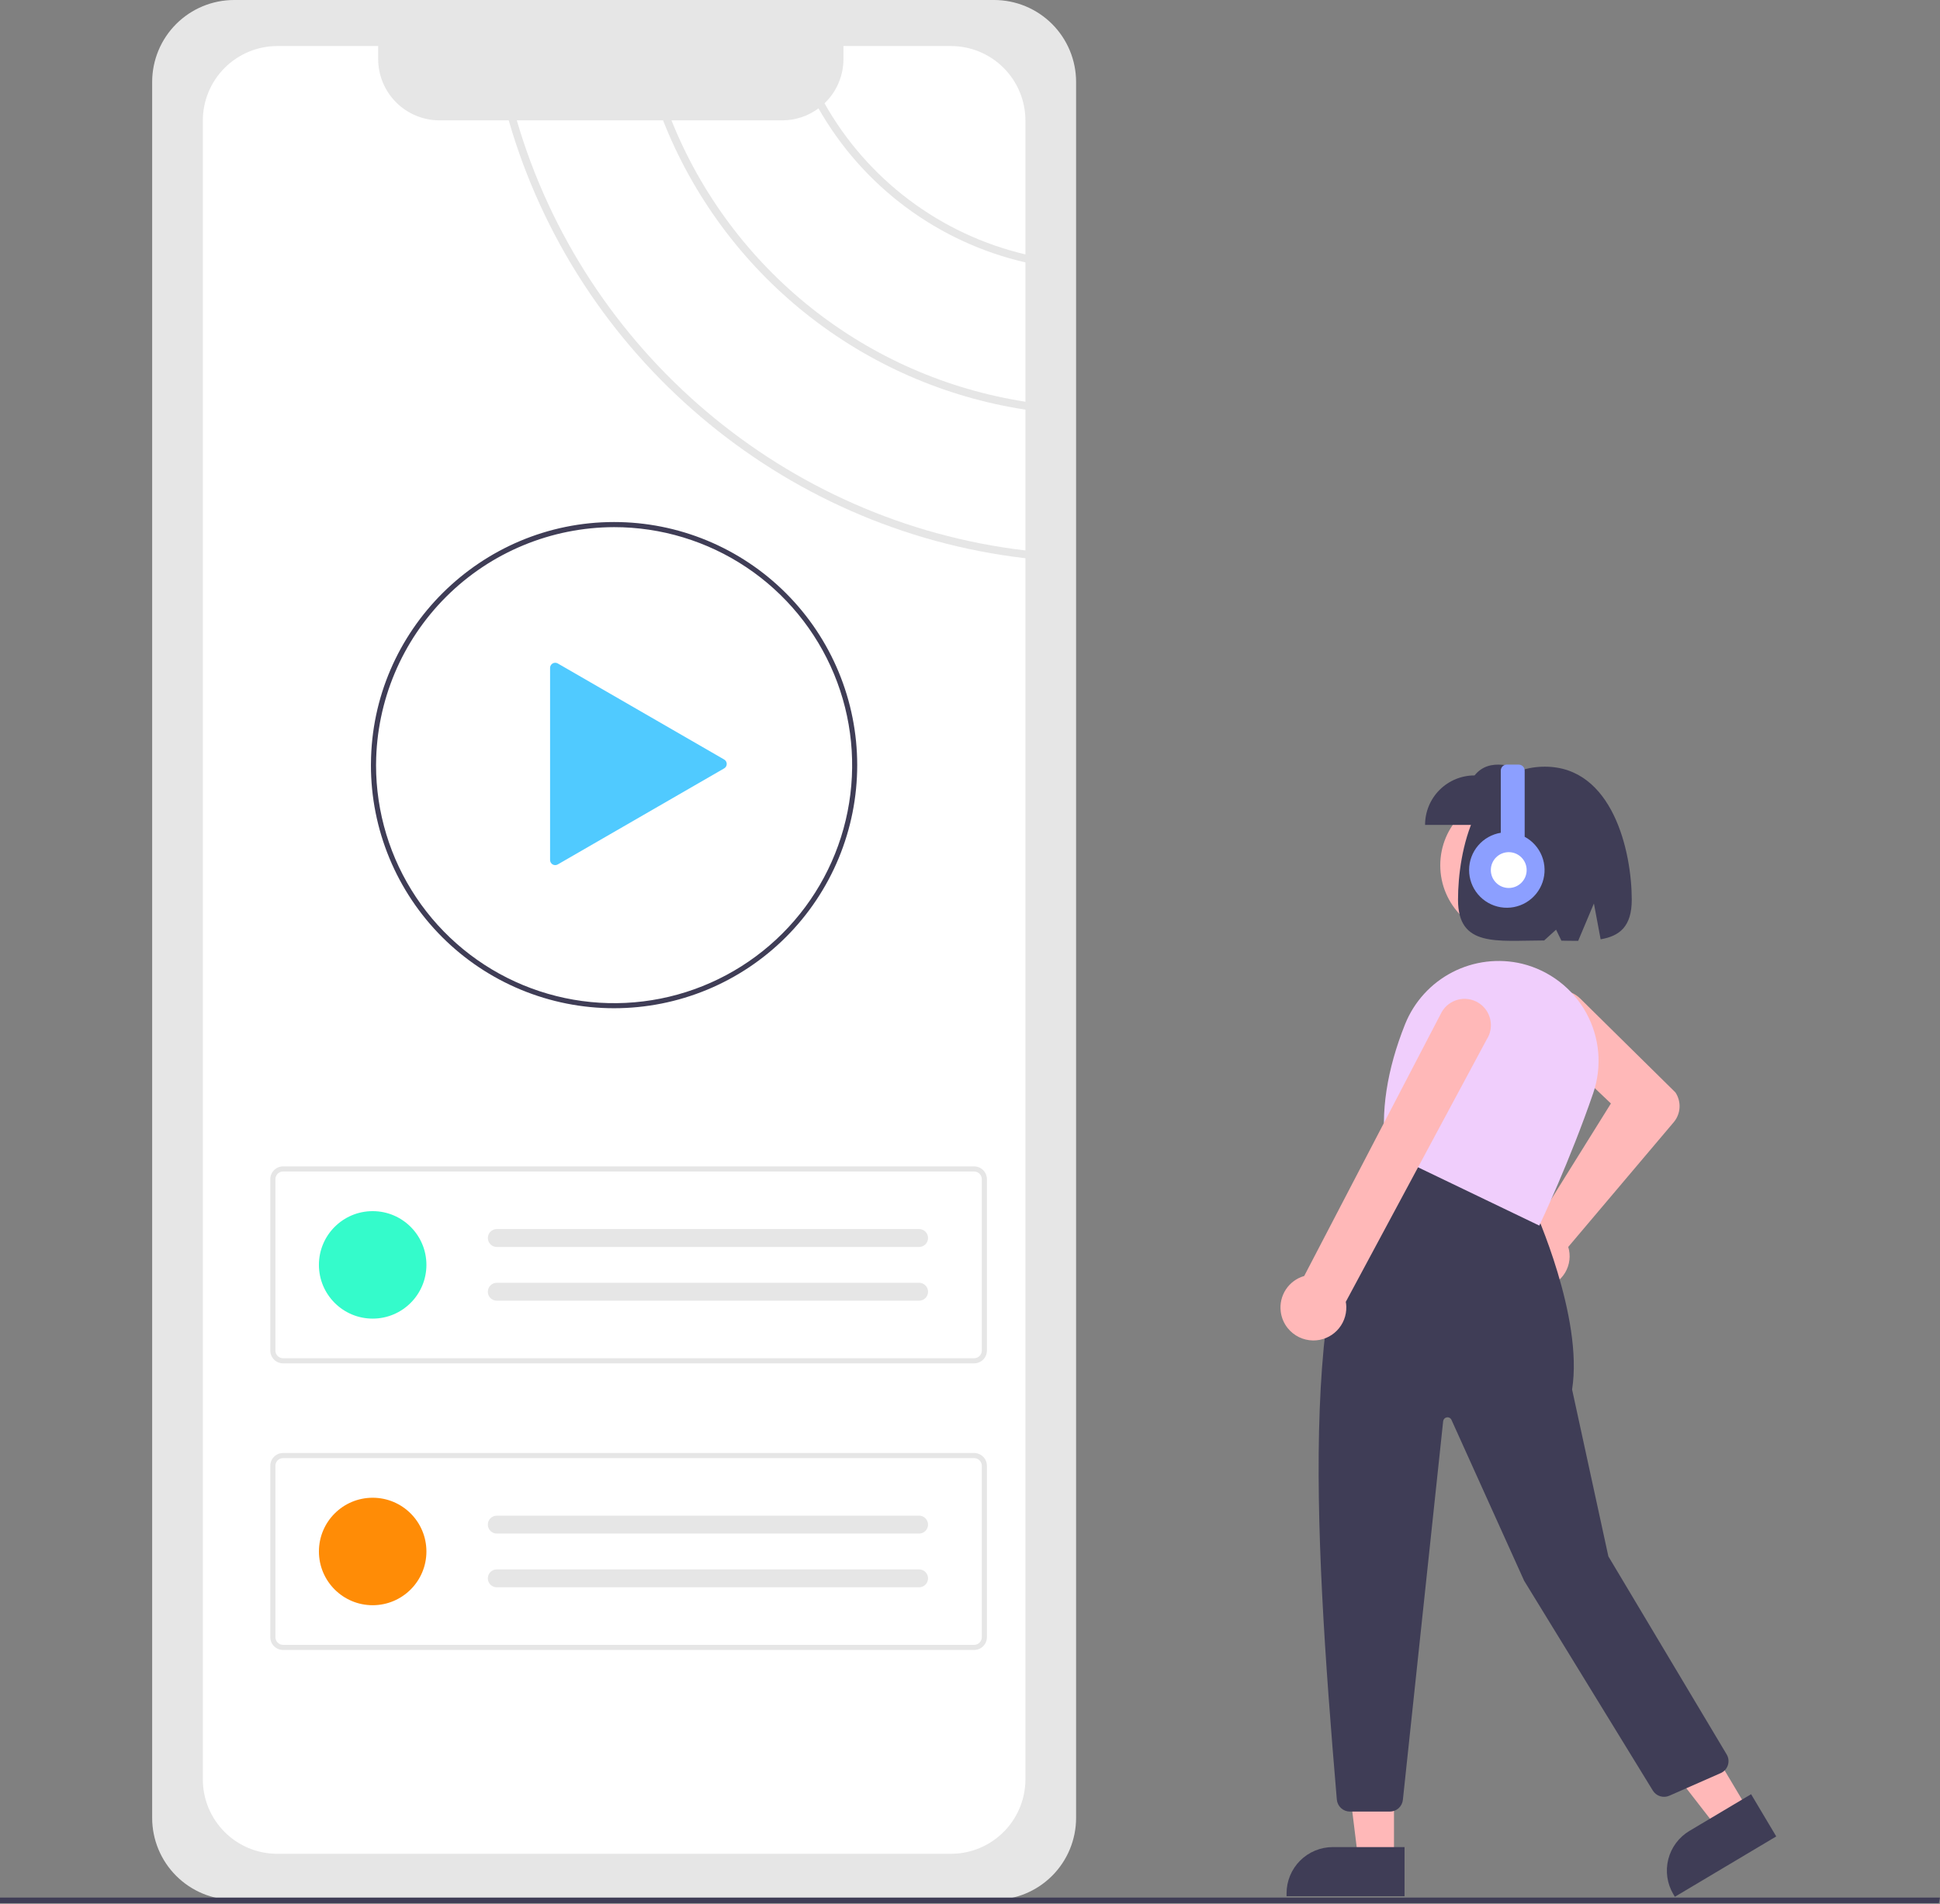 <?xml version="1.0" encoding="UTF-8"?> <svg xmlns="http://www.w3.org/2000/svg" width="758" height="744" viewBox="0 0 758 744" fill="none"><rect x="0" y="0" width="758" height="744" fill="#808080" stroke="none"/> <g clip-path="url(#clip0_970_568)"> <path d="M91.453 0C82.969 0.01 74.835 3.384 68.836 9.383C62.837 15.382 59.463 23.516 59.453 32V710.428C59.463 718.912 62.837 727.046 68.836 733.045C74.835 739.044 82.969 742.418 91.453 742.428H388.453C396.937 742.418 405.071 739.044 411.07 733.045C417.069 727.046 420.443 718.912 420.453 710.428V32C420.444 23.516 417.069 15.382 411.07 9.383C405.071 3.384 396.937 0.01 388.453 0H91.453Z" fill="#E6E6E6"></path> <path d="M400.66 156.981V102.541C383.748 98.657 367.827 91.301 353.908 80.94C339.988 70.579 328.374 57.438 319.801 42.352C315.688 45.401 310.701 47.042 305.581 47.032H262.352C273.887 75.782 292.703 101.036 316.952 120.313C341.201 139.59 370.049 152.227 400.66 156.981Z" fill="white"></path> <path d="M400.656 99.422V47.122C400.657 43.296 399.905 39.508 398.441 35.973C396.978 32.438 394.832 29.227 392.127 26.521C389.422 23.816 386.21 21.671 382.675 20.207C379.14 18.744 375.352 17.991 371.526 17.992H329.556V23.042C329.56 26.281 328.907 29.487 327.635 32.466C326.363 35.445 324.499 38.134 322.156 40.371C330.449 55.105 341.706 67.96 355.217 78.123C368.729 88.287 384.201 95.538 400.656 99.42V99.422Z" fill="white"></path> <path d="M198.767 47.032H171.736C165.375 47.03 159.275 44.502 154.778 40.003C150.281 35.504 147.755 29.403 147.756 23.042V17.992H108.38C104.554 17.992 100.766 18.745 97.232 20.209C93.697 21.673 90.486 23.819 87.781 26.524C85.076 29.23 82.93 32.441 81.466 35.976C80.003 39.51 79.249 43.298 79.25 47.124V695.324C79.246 699.15 79.997 702.939 81.46 706.474C82.922 710.009 85.068 713.22 87.774 715.924C90.48 718.628 93.693 720.772 97.229 722.232C100.765 723.693 104.554 724.441 108.38 724.434H371.53C372.73 724.437 373.929 724.363 375.12 724.214C382.165 723.336 388.648 719.916 393.351 714.596C398.053 709.277 400.652 702.424 400.66 695.324V218.15C304.947 207.064 225.198 138.771 198.767 47.032Z" fill="white"></path> <path d="M259.07 47.035H201.93C228.23 137.074 306.61 204.063 400.659 215.103V160.083C369.229 155.278 339.611 142.308 314.765 122.47C289.918 102.632 270.713 76.621 259.069 47.035H259.07Z" fill="white"></path> <path d="M380.609 532.782H110.609C109.284 532.78 108.013 532.253 107.076 531.315C106.138 530.378 105.611 529.107 105.609 527.782V460.807C105.611 459.481 106.138 458.21 107.076 457.273C108.013 456.336 109.284 455.808 110.609 455.807H380.609C381.935 455.808 383.206 456.336 384.143 457.273C385.08 458.21 385.608 459.481 385.609 460.807V527.783C385.608 529.108 385.08 530.379 384.143 531.316C383.206 532.253 381.935 532.78 380.609 532.782ZM110.609 457.806C109.814 457.806 109.051 458.122 108.488 458.684C107.925 459.247 107.609 460.01 107.609 460.806V527.782C107.609 528.577 107.925 529.34 108.488 529.903C109.051 530.466 109.814 530.782 110.609 530.782H380.609C381.405 530.782 382.168 530.466 382.731 529.903C383.293 529.34 383.609 528.577 383.609 527.782V460.807C383.609 460.011 383.293 459.248 382.731 458.685C382.168 458.123 381.405 457.807 380.609 457.807L110.609 457.806Z" fill="#E6E6E6"></path> <path d="M145.609 515.293C157.207 515.293 166.609 505.891 166.609 494.293C166.609 482.695 157.207 473.293 145.609 473.293C134.011 473.293 124.609 482.695 124.609 494.293C124.609 505.891 134.011 515.293 145.609 515.293Z" fill="#34FBCB"></path> <path d="M194.109 480.293C193.181 480.293 192.291 480.662 191.634 481.318C190.978 481.974 190.609 482.865 190.609 483.793C190.609 484.721 190.978 485.611 191.634 486.268C192.291 486.924 193.181 487.293 194.109 487.293H359.109C360.038 487.293 360.928 486.924 361.584 486.268C362.241 485.611 362.609 484.721 362.609 483.793C362.609 482.865 362.241 481.974 361.584 481.318C360.928 480.662 360.038 480.293 359.109 480.293H194.109Z" fill="#E6E6E6"></path> <path d="M194.109 501.293C193.181 501.293 192.291 501.662 191.634 502.318C190.978 502.974 190.609 503.865 190.609 504.793C190.609 505.721 190.978 506.611 191.634 507.268C192.291 507.924 193.181 508.293 194.109 508.293H359.109C360.038 508.293 360.928 507.924 361.584 507.268C362.241 506.611 362.609 505.721 362.609 504.793C362.609 503.865 362.241 502.974 361.584 502.318C360.928 501.662 360.038 501.293 359.109 501.293H194.109Z" fill="#E6E6E6"></path> <path d="M380.609 644.782H110.609C109.284 644.78 108.013 644.253 107.076 643.315C106.138 642.378 105.611 641.107 105.609 639.782V572.807C105.611 571.481 106.138 570.21 107.076 569.273C108.013 568.336 109.284 567.808 110.609 567.807H380.609C381.935 567.808 383.206 568.336 384.143 569.273C385.08 570.21 385.608 571.481 385.609 572.807V639.783C385.608 641.108 385.08 642.379 384.143 643.316C383.206 644.253 381.935 644.78 380.609 644.782ZM110.609 569.806C109.814 569.806 109.051 570.122 108.488 570.684C107.925 571.247 107.609 572.01 107.609 572.806V639.782C107.609 640.577 107.925 641.34 108.488 641.903C109.051 642.466 109.814 642.782 110.609 642.782H380.609C381.405 642.782 382.168 642.466 382.731 641.903C383.293 641.34 383.609 640.577 383.609 639.782V572.807C383.609 572.011 383.293 571.248 382.731 570.685C382.168 570.123 381.405 569.807 380.609 569.807L110.609 569.806Z" fill="#E6E6E6"></path> <path d="M145.609 627.293C157.207 627.293 166.609 617.891 166.609 606.293C166.609 594.695 157.207 585.293 145.609 585.293C134.011 585.293 124.609 594.695 124.609 606.293C124.609 617.891 134.011 627.293 145.609 627.293Z" fill="#FF8C06"></path> <path d="M194.109 592.293C193.181 592.293 192.291 592.662 191.634 593.318C190.978 593.974 190.609 594.865 190.609 595.793C190.609 596.721 190.978 597.611 191.634 598.268C192.291 598.924 193.181 599.293 194.109 599.293H359.109C360.038 599.293 360.928 598.924 361.584 598.268C362.241 597.611 362.609 596.721 362.609 595.793C362.609 594.865 362.241 593.974 361.584 593.318C360.928 592.662 360.038 592.293 359.109 592.293H194.109Z" fill="#E6E6E6"></path> <path d="M194.109 613.293C193.181 613.293 192.291 613.662 191.634 614.318C190.978 614.974 190.609 615.865 190.609 616.793C190.609 617.721 190.978 618.611 191.634 619.268C192.291 619.924 193.181 620.293 194.109 620.293H359.109C360.038 620.293 360.928 619.924 361.584 619.268C362.241 618.611 362.609 617.721 362.609 616.793C362.609 615.865 362.241 614.974 361.584 614.318C360.928 613.662 360.038 613.293 359.109 613.293H194.109Z" fill="#E6E6E6"></path> <path d="M239.93 394C227.453 394.005 215.097 391.552 203.569 386.779C192.04 382.007 181.565 375.01 172.743 366.187C163.92 357.364 156.923 346.889 152.15 335.361C147.378 323.833 144.924 311.477 144.93 299C144.93 298.8 144.93 298.592 144.942 298.393C145.233 246.368 187.842 204 239.93 204C252.405 204 264.759 206.457 276.285 211.231C287.811 216.006 298.283 223.003 307.105 231.825C315.926 240.646 322.924 251.119 327.698 262.645C332.472 274.171 334.93 286.524 334.93 299C334.93 311.476 332.472 323.829 327.698 335.355C322.924 346.881 315.926 357.354 307.105 366.175C298.283 374.997 287.811 381.994 276.285 386.769C264.759 391.543 252.405 394 239.93 394ZM239.93 206C215.376 206.055 191.836 215.796 174.424 233.108C157.013 250.42 147.136 273.903 146.94 298.456C146.929 298.668 146.93 298.839 146.93 299C146.927 317.397 152.381 335.382 162.6 350.679C172.819 365.977 187.346 377.9 204.342 384.942C221.338 391.983 240.041 393.826 258.085 390.237C276.128 386.649 292.702 377.79 305.711 364.781C318.72 351.773 327.579 335.198 331.167 317.155C334.756 299.111 332.913 280.409 325.871 263.412C318.83 246.416 306.907 231.89 291.609 221.67C276.311 211.451 258.327 205.998 239.93 206Z" fill="#3F3D56"></path> <path d="M282.952 296.807L217.93 259.266C217.626 259.091 217.281 258.998 216.93 258.998C216.579 258.998 216.234 259.09 215.93 259.266C215.626 259.442 215.373 259.694 215.198 259.998C215.022 260.302 214.93 260.647 214.93 260.998V336.078C214.93 336.429 215.022 336.774 215.198 337.078C215.373 337.382 215.626 337.635 215.93 337.81C216.234 337.986 216.579 338.078 216.93 338.078C217.281 338.078 217.626 337.986 217.93 337.81L282.952 300.269C283.256 300.093 283.508 299.841 283.684 299.537C283.859 299.233 283.952 298.888 283.952 298.537C283.952 298.186 283.859 297.841 283.684 297.537C283.508 297.233 283.256 296.981 282.952 296.805L217.93 259.264C217.626 259.089 217.281 258.996 216.93 258.996C216.579 258.996 216.234 259.089 215.93 259.264C215.626 259.44 215.373 259.692 215.198 259.996C215.022 260.3 214.93 260.645 214.93 260.996V336.078C214.93 336.429 215.022 336.774 215.198 337.078C215.373 337.382 215.626 337.635 215.93 337.81C216.234 337.986 216.579 338.078 216.93 338.078C217.281 338.078 217.626 337.986 217.93 337.81L282.952 300.269C283.256 300.093 283.508 299.841 283.684 299.537C283.859 299.233 283.952 298.888 283.952 298.537C283.952 298.186 283.859 297.841 283.684 297.537C283.508 297.233 283.256 296.981 282.952 296.805V296.807Z" fill="#50CAFF"></path> <path d="M757.569 743.732H0V741.551H757.964L757.569 743.732Z" fill="#3F3D56"></path> <path d="M590.678 366.073C606.107 366.073 618.614 353.566 618.614 338.137C618.614 322.709 606.107 310.201 590.678 310.201C575.25 310.201 562.742 322.709 562.742 338.137C562.742 353.566 575.25 366.073 590.678 366.073Z" fill="#FFB8B8"></path> <path d="M588.865 494.75C588.326 493.071 588.148 491.297 588.342 489.544C588.536 487.792 589.098 486.1 589.992 484.58C590.886 483.059 592.091 481.745 593.528 480.723C594.965 479.702 596.602 478.995 598.331 478.65C598.879 478.545 599.434 478.478 599.991 478.45L629.418 431.221L602.542 405.665C601.503 404.692 600.667 403.522 600.084 402.222C599.501 400.923 599.183 399.521 599.148 398.097C599.112 396.674 599.361 395.257 599.879 393.931C600.396 392.604 601.173 391.394 602.164 390.37C603.154 389.347 604.338 388.531 605.647 387.97C606.956 387.41 608.364 387.115 609.788 387.104C611.212 387.093 612.624 387.365 613.941 387.905C615.259 388.445 616.456 389.242 617.462 390.25L654.575 426.85L654.65 426.941C655.798 428.688 656.353 430.758 656.231 432.845C656.109 434.932 655.318 436.924 653.974 438.525L612.742 487.284C612.865 487.675 612.968 488.072 613.049 488.474C613.394 490.203 613.37 491.985 612.978 493.704C612.586 495.423 611.835 497.04 610.774 498.448C609.714 499.857 608.368 501.025 606.824 501.877C605.281 502.729 603.574 503.245 601.817 503.392C601.462 503.423 601.109 503.439 600.757 503.439C598.113 503.428 595.539 502.582 593.403 501.022C591.268 499.461 589.68 497.266 588.865 494.75Z" fill="#FFB8B8"></path> <path d="M544.664 726.934H530.719L524.086 673.148H544.666L544.664 726.934Z" fill="#FFB8B8"></path> <path d="M548.788 741.023H502.688V739.88C502.687 737.507 503.155 735.157 504.063 732.965C504.971 730.772 506.302 728.78 507.98 727.102C509.658 725.425 511.65 724.094 513.843 723.186C516.035 722.278 518.385 721.81 520.758 721.811H548.789L548.788 741.023Z" fill="#3F3D56"></path> <path d="M683.261 707.655L671.279 714.79L638.062 671.97L655.747 661.441L683.261 707.655Z" fill="#FFB8B8"></path> <path d="M654.407 741.233L653.825 740.256C651.373 736.138 650.658 731.215 651.836 726.57C653.014 721.925 655.988 717.937 660.106 715.486L684.191 701.145L694.017 717.645L654.407 741.233Z" fill="#3F3D56"></path> <path d="M522.326 703.249C512.985 593.255 507.426 491.071 541.576 449.387L541.84 449.064L599.308 472.052L599.403 472.258C599.597 472.68 618.709 514.72 614.251 542.998L628.426 608.204L674.645 685.595C675.017 686.218 675.253 686.914 675.336 687.634C675.419 688.355 675.348 689.086 675.127 689.777C674.907 690.468 674.542 691.105 674.056 691.644C673.571 692.184 672.977 692.614 672.312 692.906L652.226 701.743C651.093 702.237 649.82 702.305 648.64 701.937C647.461 701.568 646.453 700.786 645.802 699.735L595.525 617.749L567.125 554.866C566.971 554.525 566.709 554.243 566.379 554.065C566.049 553.888 565.67 553.823 565.3 553.883C564.93 553.942 564.589 554.122 564.331 554.394C564.074 554.666 563.913 555.016 563.873 555.388L548.133 703.361C548.002 704.619 547.409 705.783 546.469 706.628C545.529 707.474 544.309 707.94 543.044 707.938H527.428C526.147 707.931 524.915 707.447 523.972 706.58C523.028 705.713 522.442 704.525 522.326 703.249Z" fill="#3F3D56"></path> <path d="M541.774 450.259L541.5 450.128L541.457 449.828C539.31 434.803 541.851 418.108 549.009 400.208C552.538 391.447 559.096 384.246 567.489 379.916C575.882 375.585 585.551 374.413 594.735 376.614C600.026 377.917 604.988 380.305 609.307 383.627C613.626 386.948 617.208 391.13 619.827 395.909C622.412 400.638 623.987 405.852 624.452 411.222C624.917 416.591 624.261 421.999 622.527 427.102C613.503 453.49 601.797 478.18 601.679 478.426L601.434 478.941L541.774 450.259Z" fill="#F0CEFC"></path> <path d="M500.42 512.573C500.024 509.538 500.731 506.462 502.413 503.905C504.094 501.347 506.637 499.478 509.58 498.638L563.319 395.467C564.009 394.275 564.931 393.234 566.03 392.406C567.13 391.577 568.384 390.977 569.719 390.641C571.055 390.305 572.444 390.241 573.805 390.451C575.165 390.661 576.47 391.142 577.642 391.866C578.813 392.589 579.828 393.54 580.626 394.662C581.423 395.784 581.988 397.055 582.286 398.399C582.585 399.743 582.61 401.134 582.362 402.488C582.114 403.842 581.596 405.133 580.841 406.284L525.832 508.736C525.946 509.359 526.013 509.99 526.032 510.624C526.078 512.356 525.775 514.08 525.139 515.692C524.503 517.305 523.547 518.772 522.33 520.005C521.113 521.239 519.658 522.214 518.055 522.871C516.451 523.529 514.732 523.856 512.999 523.832C511.099 523.804 509.228 523.357 507.522 522.521C505.815 521.685 504.315 520.482 503.129 518.998C501.643 517.151 500.703 514.926 500.415 512.573H500.42Z" fill="#FFB8B8"></path> <path d="M556.805 322.356H601.164V303.02C591.428 299.152 581.9 295.862 576.141 303.02C571.012 303.02 566.094 305.057 562.468 308.683C558.842 312.31 556.805 317.228 556.805 322.356Z" fill="#3F3D56"></path> <path d="M603.621 299.607C630.14 299.607 637.562 332.847 637.562 351.6C637.562 362.058 632.833 365.8 625.4 367.064L622.775 353.064L616.628 367.664C614.54 367.674 612.347 367.634 610.073 367.592L607.989 363.3L603.341 367.515C584.725 367.543 569.68 370.256 569.68 351.598C569.68 332.848 576.19 299.607 603.621 299.607Z" fill="#3F3D56"></path> <path d="M595.722 326.997V301.13C595.722 300.824 595.662 300.52 595.545 300.237C595.427 299.954 595.255 299.697 595.039 299.48C594.822 299.264 594.565 299.092 594.282 298.974C593.999 298.857 593.696 298.797 593.389 298.797H588.723C588.417 298.797 588.113 298.857 587.83 298.974C587.547 299.092 587.29 299.264 587.074 299.48C586.857 299.697 586.685 299.954 586.568 300.237C586.451 300.52 586.39 300.824 586.39 301.13V325.437C582.94 325.997 579.801 327.764 577.534 330.424C575.266 333.083 574.016 336.461 574.008 339.957C574 343.452 575.233 346.836 577.488 349.506C579.744 352.176 582.874 353.958 586.321 354.535C589.769 355.111 593.309 354.444 596.31 352.653C599.311 350.861 601.578 348.062 602.707 344.755C603.836 341.447 603.754 337.846 602.474 334.593C601.195 331.341 598.802 328.649 595.722 326.997Z" fill="#8C9FFF"></path> <path d="M589.498 347.008C593.363 347.008 596.496 343.875 596.496 340.01C596.496 336.145 593.363 333.012 589.498 333.012C585.633 333.012 582.5 336.145 582.5 340.01C582.5 343.875 585.633 347.008 589.498 347.008Z" fill="white"></path> </g> <defs> <clipPath id="clip0_970_568"> <rect width="757.964" height="743.732" fill="white"></rect> </clipPath> </defs> </svg> 